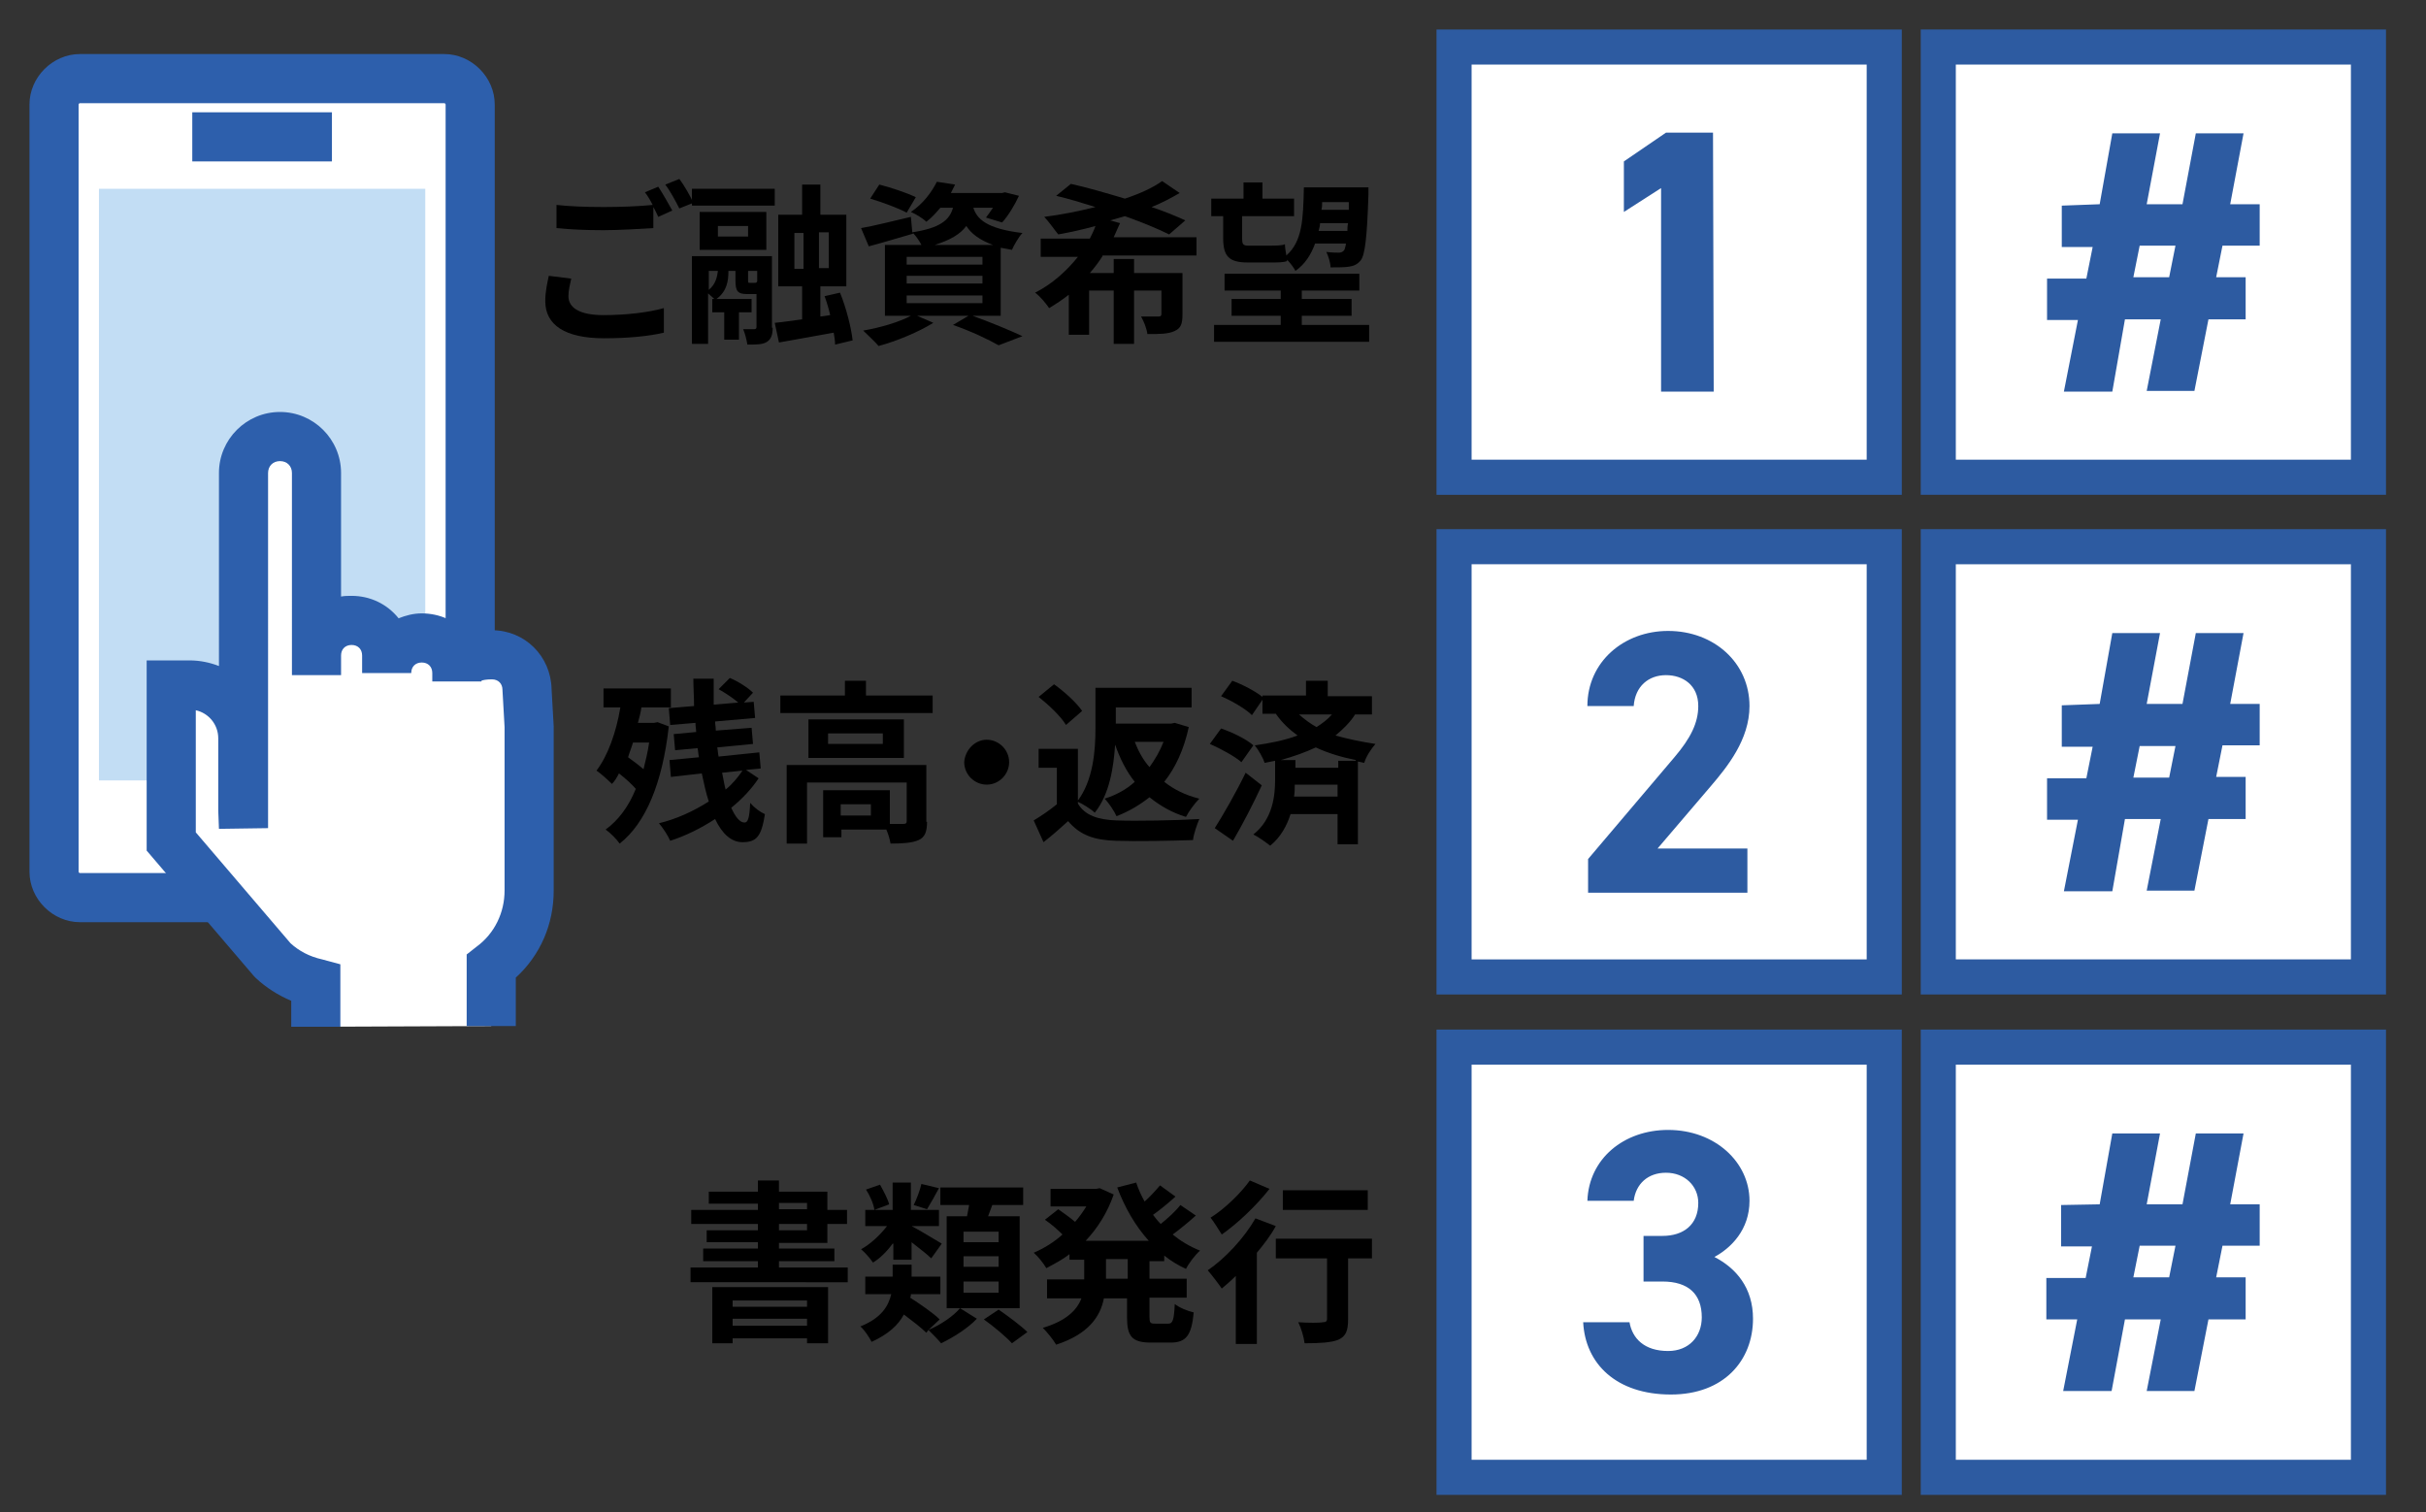 <?xml version="1.0" encoding="utf-8"?>
<!-- Generator: Adobe Illustrator 27.8.1, SVG Export Plug-In . SVG Version: 6.00 Build 0)  -->
<svg version="1.1" id="レイヤー_1" xmlns="http://www.w3.org/2000/svg" xmlns:xlink="http://www.w3.org/1999/xlink" x="0px"
	 y="0px" viewBox="0 0 345.7 215.5" style="enable-background:new 0 0 345.7 215.5;" xml:space="preserve">
<rect x="0" y="0" width="345.7" height="215.5" fill="#333333" stroke="none"/>
<style type="text/css">
	.st0{fill:#FFFFFF;}
	.st1{fill:#2D5FAC;}
	.st2{fill:#C2DDF4;}
	.st3{fill:#2D5BA1;}
	.st4{enable-background:new    ;}
</style>
<g>
	<g>
		<g>
			<path class="st0" d="M67,124.2c0,2-1.7,3.7-3.7,3.7H11.4c-2,0-3.7-1.7-3.7-3.7V14.9c0-2,1.7-3.7,3.7-3.7h51.9
				c2,0,3.7,1.7,3.7,3.7L67,124.2L67,124.2z"/>
			<path class="st1" d="M63.3,131.4H11.4c-3.9,0-7.2-3.3-7.2-7.2V14.9c0-3.9,3.3-7.2,7.2-7.2h51.9c3.9,0,7.2,3.3,7.2,7.2v109.3
				C70.5,128.1,67.2,131.4,63.3,131.4z M11.4,14.7c-0.1,0-0.2,0.1-0.2,0.2v109.3c0,0.1,0.1,0.2,0.2,0.2h51.9c0.1,0,0.2-0.1,0.2-0.2
				V14.9c0-0.1-0.1-0.2-0.2-0.2H11.4z"/>
		</g>
		<g>
			<rect x="14.1" y="26.9" class="st2" width="46.5" height="84.3"/>
		</g>
		<g>
			<g>
				<rect x="27.4" y="16" class="st1" width="19.9" height="7"/>
			</g>
		</g>
		<g>
			<rect x="34.9" y="114.8" class="st1" width="4.9" height="7"/>
		</g>
	</g>
	<g>
		<path class="st0" d="M70,146.2v-8.5c3.3-2.5,5.4-6.4,5.4-10.8v-23.4l-0.3-5.2c0-2.8-2.2-5-5-5s-5,1-5,3.8v-1.2c0-2.8-2.2-5-5-5
			s-5,2.2-5,5v-2.5c0-2.8-2.2-5-5-5s-5,2.2-5,5v2.8c0-2.4,0-28.8,0-28.8c0-2.9-2.3-5.2-5.2-5.2s-5.2,2.3-5.2,5.2V118l-0.1-2.5v-10.3
			c0-4.2-3.4-7.6-7.6-7.6h-2.6c-0.1,0,0.1,0,0,0v9.6l0,0v12.7l14.5,16.9c1.7,1.6,3.8,2.7,6.1,3.3v6.2"/>
		<path class="st1" d="M48.5,146.3h-7v-3.7c-1.9-0.8-3.6-1.9-5-3.2l-0.3-0.3l-15.3-17.9V94.1H27c1.5,0,2.9,0.3,4.2,0.8V67.4
			c0-4.8,3.9-8.7,8.7-8.7s8.7,3.9,8.7,8.7V85c0.5-0.1,1-0.1,1.5-0.1c2.7,0,5.1,1.2,6.7,3.2c1-0.4,2.1-0.7,3.3-0.7
			c2.6,0,4.9,1.1,6.5,2.9c1-0.3,2.2-0.5,3.5-0.5c4.7,0,8.4,3.7,8.5,8.4l0.3,5.3v23.4c0,4.8-1.9,9.2-5.4,12.4v6.9h-7V136l1.4-1.1
			c2.6-1.9,4-4.9,4-8v-23.3l-0.3-5.3c0-0.9-0.6-1.5-1.5-1.5c-0.8,0-1.3,0.1-1.5,0.2c0,0,0,0.1,0,0.1h-7v-1.2c0-0.9-0.6-1.5-1.5-1.5
			s-1.5,0.6-1.5,1.5h-7v-2.5c0-0.9-0.6-1.5-1.5-1.5s-1.5,0.6-1.5,1.5v2.8h-7V67.4c0-1-0.7-1.7-1.7-1.7s-1.7,0.7-1.7,1.7V118l-7,0.1
			l-0.1-2.6v-10.3c0-2-1.4-3.6-3.2-4v17.4l13.5,15.8c1.2,1.1,2.7,1.9,4.5,2.3l2.6,0.7V146.3z"/>
	</g>
</g>
<g>
	<path d="M81.4,39.7c-0.2,0.9-0.4,1.7-0.4,2.5c0,1.6,1.5,2.7,5,2.7c3.3,0,6.5-0.4,8.6-1l0,3.5c-2.1,0.5-5.1,0.8-8.5,0.8
		c-5.6,0-8.4-1.9-8.4-5.3c0-1.4,0.3-2.6,0.5-3.6L81.4,39.7z M93.8,26.6c0.6,0.9,1.5,2.5,2,3.4l-2,0.9c-0.2-0.4-0.4-0.9-0.7-1.4v3
		c-1.7,0.1-4.8,0.3-7.1,0.3c-2.6,0-4.7-0.1-6.7-0.3v-3.3c1.8,0.2,4.1,0.3,6.7,0.3c2.4,0,5.1-0.1,7-0.3c-0.3-0.6-0.7-1.3-1.1-1.8
		L93.8,26.6z M96.8,25.5c0.7,0.9,1.6,2.5,2,3.4l-2,0.8c-0.5-1-1.3-2.5-2-3.4L96.8,25.5z"/>
	<path d="M98.6,26.9h11.8v2.4H98.6V26.9z M110.1,46.7c0,1-0.2,1.6-0.8,2c-0.6,0.4-1.5,0.4-2.8,0.4c-0.1-0.6-0.3-1.5-0.6-2.2
		c0.7,0,1.4,0,1.6,0s0.3-0.1,0.3-0.3v-4.7h-0.1h-1.2c-1.4,0-1.7-0.4-1.7-2v-1.3h-1c0,1.4-0.2,2.9-1.7,4h5v1.9h-1.8v3.9h-2.1v-3.9
		h-1.7v-1.9h0.3c-0.2-0.2-0.6-0.5-0.9-0.8v7.2h-2.3V36.5h11.4V46.7z M109.2,35.6h-9.5v-5.4h9.5V35.6z M101,41.3
		c1-0.8,1.2-1.9,1.3-2.7H101V41.3z M106.6,32.2h-4.3v1.5h4.3V32.2z M107.5,40.3c0.2,0,0.3,0,0.4-0.2v-1.5h-1.3v1.3
		c0,0.4,0,0.4,0.3,0.4H107.5z M119,49.1c0-0.5-0.1-1.1-0.2-1.7c-2.7,0.5-5.6,1-7.8,1.4l-0.6-2.8c1.1-0.1,2.4-0.3,3.9-0.5v-4.7h-3.4
		V30.6h3.4v-4.3h2.6v4.3h3.7v10.2h-3.7v4.3l1.4-0.2c-0.2-0.9-0.5-1.9-0.8-2.7l2.2-0.5c0.9,2.2,1.6,5,1.8,6.8L119,49.1z M113.2,38.3
		h1.3v-5.1h-1.3V38.3z M118.1,33.1h-1.4v5.1h1.4V33.1z"/>
	<path d="M138.6,45c2.5,0.9,5.4,2.1,7.1,2.9l-3.4,1.3c-1.4-0.8-3.9-2-6.5-2.9l2.2-1.3h-7.3l2.3,1c-2.1,1.3-5.2,2.6-7.8,3.3
		c-0.5-0.6-1.6-1.6-2.2-2.2c2.4-0.4,5.1-1.2,6.8-2.1h-3.7V34.9h5.2c-0.3-0.6-0.8-1.3-1.2-1.7l0,0.1c-2.1,0.6-4.4,1.3-6.3,1.8
		l-1.1-2.6c1.8-0.3,4.5-1,7.1-1.6l0.2,2.2c3.9-0.6,5.3-1.7,5.8-3.5h-1.8c-0.6,0.7-1.2,1.4-2,2c-0.5-0.5-1.5-1.1-2.2-1.4
		c1.8-1.2,3-2.9,3.7-4.3l2.6,0.4c-0.2,0.4-0.4,0.8-0.6,1.2h7.3l0.4-0.1l2,0.5c-0.6,1.3-1.5,2.8-2.4,3.8l-2.3-0.7
		c0.3-0.4,0.6-0.8,1-1.4h-2.8c0.5,1.6,1.9,3,7,3.6c-0.5,0.5-1.2,1.7-1.5,2.4c-0.6-0.1-1.1-0.2-1.6-0.3V45H138.6z M129.2,30.3
		c-1.1-0.6-3.5-1.5-5.2-2l1.3-2c1.6,0.4,4,1.2,5.2,1.8L129.2,30.3z M129.2,37.7h10.8v-1.1h-10.8V37.7z M129.2,40.4h10.8v-1.1h-10.8
		V40.4z M129.2,43.2h10.8v-1.1h-10.8V43.2z M141.5,34.9c-1.9-0.7-3.1-1.6-3.8-2.7c-0.9,1.2-2.3,2-4.5,2.7H141.5z"/>
	<path d="M157.1,36.5c-0.5,0.8-1.1,1.6-1.8,2.4h3.4v-2h2.9v2h6.9v5.9c0,1.3-0.2,2-1.2,2.4c-0.9,0.4-2.1,0.4-3.8,0.4
		c-0.1-0.8-0.5-1.8-0.9-2.5c1,0,2.1,0,2.5,0c0.3,0,0.4-0.1,0.4-0.4v-3.3h-3.9v7.6h-2.9v-7.6h-3.5v6.3h-2.9V42
		c-0.9,0.7-1.8,1.3-2.8,1.9c-0.4-0.6-1.3-1.7-2-2.2c2.4-1.2,4.5-3.1,6.1-5.1h-5.3V34h7c0.3-0.6,0.6-1.2,0.8-1.8
		c-1.8,0.5-3.6,0.9-5.3,1.2c-0.5-0.6-1.4-1.9-2-2.5c2.4-0.3,4.9-0.8,7.3-1.4c-1.9-0.6-3.9-1.2-5.6-1.6l2.1-1.7
		c2.3,0.5,5,1.3,7.7,2.1c2.1-0.7,3.9-1.5,5.3-2.5l2.5,1.7c-1.2,0.7-2.5,1.4-4,2c1.8,0.6,3.5,1.3,4.8,1.9l-2.3,2
		c-1.6-0.8-3.8-1.7-6.3-2.6c-0.7,0.2-1.4,0.4-2.1,0.6l1.4,0.4c-0.3,0.7-0.6,1.3-0.9,2h11.8v2.6H157.1z"/>
	<path d="M174.3,30.8h-1.7v-2.5h4.6V26h2.7v2.3h4.5v2.5h-7.4V34c0,0.7,0.1,1,0.8,1h3.3c0.6,0,1.6,0,2-0.2c0,0.4,0.1,1,0.2,1.6
		c2.3-2,2.4-5.2,2.5-9.7h9.2c0,0,0,0.7,0,1c-0.2,6.3-0.5,8.6-1.1,9.4c-0.5,0.6-1,0.8-1.7,0.9c-0.6,0.1-1.6,0.1-2.6,0.1
		c0-0.6-0.3-1.6-0.6-2.2c0.8,0.1,1.5,0.1,1.8,0.1c0.3,0,0.5-0.1,0.7-0.3c0.1-0.1,0.2-0.4,0.3-1h-4.4c-0.6,1.6-1.4,2.9-2.8,3.9
		c-0.2-0.4-0.7-1.1-1.2-1.6l0,0.2c-0.5,0.2-1.4,0.2-2.2,0.2h-3.4c-2.7,0-3.5-0.9-3.5-3.5V30.8z M195.1,46.3v2.4h-22.1v-2.4h9.5V45
		h-7v-2.4h7v-1.2h-8V39h19.2v2.4h-8.2v1.2h7.1V45h-7.1v1.3H195.1z M192,32.9c0-0.3,0-0.7,0.1-1.1h-4c0,0.4-0.1,0.7-0.2,1.1H192z
		 M188.4,28.8c0,0.4,0,0.7-0.1,1.1h3.9l0-1.1H188.4z"/>
</g>
<g>
	<g>
		<rect x="207.2" y="6.7" class="st0" width="61.3" height="61.3"/>
		<path class="st3" d="M271,70.5h-66.3V4.2H271V70.5z M209.7,65.5H266V9.2h-56.3V65.5z"/>
	</g>
	<path class="st3" d="M244.2,55.8h-7.5v-29l-5.3,3.4V23l6-4.1h6.7L244.2,55.8L244.2,55.8z"/>
</g>
<g>
	<g>
		<rect x="276.2" y="6.7" class="st0" width="61.3" height="61.3"/>
		<path class="st3" d="M340,70.5h-66.3V4.2H340V70.5z M278.7,65.5H335V9.2h-56.3V65.5z"/>
	</g>
	<path class="st3" d="M299.2,29.1L301,19h6.8l-1.9,10.1h5.1l1.9-10.1h6.8l-1.9,10.1h4.2V35h-5.3l-0.9,4.5h4.2v6h-5.3l-2,10.2h-6.8
		l2-10.2h-5.1L301,55.8h-6.9l2-10.2h-4.4v-5.9h5.6l0.9-4.5h-4.4v-5.9L299.2,29.1L299.2,29.1z M304,39.5h5.1L310,35h-5.1L304,39.5z"
		/>
</g>
<g>
	<g class="st4">
		<path d="M95.3,103.5c-0.9,8.1-3.3,13.8-7,16.7c-0.4-0.6-1.4-1.6-2-2c1.8-1.3,3.3-3.3,4.3-5.8c-0.6-0.7-1.5-1.5-2.4-2.2
			c-0.3,0.6-0.6,1.1-1,1.5c-0.5-0.5-1.6-1.5-2.2-1.9c1.6-2.1,2.8-5.4,3.4-9H86v-2.7h9.6v2.7h-4.2c-0.1,0.7-0.3,1.5-0.5,2.2h2.3
			l0.5-0.1L95.3,103.5z M90.2,105.8c-0.2,0.7-0.5,1.4-0.7,2.1c0.7,0.5,1.5,1.1,2.2,1.7c0.3-1.2,0.6-2.4,0.8-3.8H90.2z M108.1,110.9
			c-1,1.5-2.3,2.9-3.9,4.2c0.6,1.3,1.2,2.1,1.9,2.1c0.5,0,0.7-0.7,0.8-2.8c0.6,0.7,1.4,1.3,2.1,1.6c-0.5,3.2-1.2,4-3.2,4
			c-1.6,0-2.9-1.2-3.9-3.3c-2,1.3-4.2,2.4-6.4,3.1c-0.3-0.7-1-1.8-1.6-2.5c2.5-0.6,4.9-1.7,7.1-3.1c-0.4-1.2-0.7-2.6-1-4l-4.4,0.5
			l-0.2-2.4l4.2-0.4c-0.1-0.4-0.1-0.9-0.2-1.3l-3.2,0.3l-0.2-2.3l3.2-0.3c0-0.4-0.1-0.8-0.1-1.3l-3.6,0.3l-0.2-2.4l3.6-0.3
			c0-1.3-0.1-2.6-0.1-3.9h2.9c0,1.2,0,2.4,0,3.7l3.5-0.3c-0.7-0.6-1.9-1.4-2.8-1.9l1.6-1.6c1.2,0.5,2.6,1.4,3.3,2.1l-1.3,1.4
			l1.4-0.1l0.2,2.3l-5.7,0.5c0,0.4,0.1,0.8,0.1,1.3l5.1-0.4l0.2,2.3l-5.1,0.5c0.1,0.4,0.1,0.9,0.2,1.3l5.8-0.6l0.2,2.3l-2.1,0.2
			L108.1,110.9z M102.9,110.1c0.2,0.9,0.3,1.7,0.5,2.4c1-0.8,1.8-1.8,2.4-2.7L102.9,110.1z"/>
		<path d="M132.9,99.1v2.5h-21.7v-2.5h9.2V97h3v2.1H132.9z M132.1,117.1c0,1.4-0.3,2.2-1.2,2.6c-0.9,0.4-2.2,0.5-4,0.5
			c-0.1-0.6-0.3-1.3-0.6-2h-6.4v1.1h-2.6v-6.7h9.5v4.8c0.8,0,1.6,0,1.9,0c0.4,0,0.5-0.1,0.5-0.4v-5.5H115v8.7h-2.9V109h19.9V117.1z
			 M128.8,102.5v5.5h-13.6v-5.5H128.8z M125.8,104.5H118v1.5h7.8V104.5z M124.1,114.6h-4.3v1.6h4.3V114.6z"/>
		<path d="M140.6,105.4c1.7,0,3.2,1.4,3.2,3.2c0,1.7-1.4,3.2-3.2,3.2c-1.7,0-3.2-1.4-3.2-3.2C137.5,106.9,138.9,105.4,140.6,105.4z"
			/>
		<path d="M153.6,114.5c1,1.7,2.9,2.3,5.5,2.4c2.9,0.1,8.5,0,11.8-0.2c-0.3,0.7-0.8,2.1-0.9,3c-3,0.1-8,0.2-11,0.1
			c-3.1-0.1-5.1-0.8-6.8-2.8c-1.1,1-2.1,1.9-3.5,3l-1.4-3.1c1-0.6,2.2-1.4,3.3-2.3v-5.2H148v-2.7h5.6V114.5z M151.9,103.3
			c-0.7-1.2-2.5-2.9-3.9-4l2.2-1.8c1.4,1,3.2,2.6,4,3.8L151.9,103.3z M169.4,103.6c-0.7,3.2-1.9,5.8-3.5,7.8c1.4,1.1,3,1.9,5,2.4
			c-0.6,0.6-1.5,1.8-1.9,2.6c-2-0.6-3.7-1.6-5.2-2.8c-1.4,1.1-2.9,2-4.7,2.7c-0.3-0.7-1.1-1.9-1.7-2.5c1.6-0.5,3.1-1.3,4.3-2.4
			c-1.2-1.5-2.1-3.3-2.8-5.3c-0.2,3.2-0.8,7.1-2.9,9.7c-0.5-0.5-1.8-1.3-2.5-1.6c2.3-3,2.6-7.3,2.6-10.4V98h13.7v2.8h-10.8v2.3h7.9
			l0.5-0.1L169.4,103.6z M161.7,105.7c0.5,1.3,1.2,2.6,2.1,3.6c0.8-1.1,1.5-2.3,2-3.6H161.7z"/>
		<path d="M176.9,108.6c-0.9-0.8-2.9-1.9-4.5-2.6l1.6-2.2c1.5,0.5,3.6,1.5,4.6,2.4L176.9,108.6z M179.8,111.9
			c-1.2,2.6-2.7,5.5-4.1,7.9l-2.6-1.8c1.2-1.9,3-5,4.4-7.9L179.8,111.9z M193.1,101.8c-0.7,1.1-1.7,2.1-2.8,3
			c1.8,0.5,3.7,0.9,5.7,1.2c-0.6,0.7-1.3,1.7-1.6,2.7l-0.9-0.2v11.8h-2.9V116h-6.7c-0.5,1.6-1.4,3.3-2.9,4.5
			c-0.5-0.4-1.6-1.2-2.4-1.6c2.8-2.2,3.1-5.6,3.1-7.8v-2.7c-0.5,0.1-1,0.2-1.5,0.3c-0.2-0.7-0.9-1.9-1.4-2.5
			c2.2-0.3,4.2-0.7,6.1-1.4c-1.1-0.8-2.2-1.8-3.1-3.1h-1.9v-2l-1.5,2.2c-0.9-0.9-2.8-2-4.4-2.7l1.6-2.2c1.4,0.5,3.3,1.5,4.3,2.3
			v-0.2h6.2V97h3.1v2.2h6.3v2.6H193.1z M193.2,108.3c-2-0.4-4-1-5.7-1.8c-1.5,0.7-3.2,1.3-5,1.8h2.1v1.1h6.1v-1H193.2z M190.6,113.5
			v-1.7h-6.1c0,0.5,0,1.1-0.1,1.7H190.6z M185.1,101.8c0.8,0.7,1.6,1.3,2.5,1.8c0.8-0.5,1.6-1.1,2.2-1.8H185.1z"/>
	</g>
	<g>
		<g>
			<rect x="207.2" y="77.9" class="st0" width="61.3" height="61.3"/>
			<path class="st3" d="M271,141.7h-66.3V75.4H271V141.7z M209.7,136.7H266V80.4h-56.3V136.7z"/>
		</g>
		<path class="st3" d="M249,127.2h-22.7v-4.8l12.3-14.5c2.3-2.7,3.4-4.9,3.4-7.3c0-3-2.2-4.4-4.6-4.4c-2.5,0-4.4,1.6-4.6,4.4h-6.6
			c0-6.3,5.2-10.7,11.5-10.7c6.6,0,11.6,4.6,11.6,10.7c0,4.8-3.2,8.7-5.5,11.4l-7.6,8.9H249C249,120.9,249,127.2,249,127.2z"/>
	</g>
	<g>
		<g>
			<rect x="276.2" y="77.9" class="st0" width="61.3" height="61.3"/>
			<path class="st3" d="M340,141.7h-66.3V75.4H340V141.7z M278.7,136.7H335V80.4h-56.3V136.7z"/>
		</g>
		<path class="st3" d="M299.2,100.3l1.8-10.1h6.8l-1.9,10.1h5.1l1.9-10.1h6.8l-1.9,10.1h4.2v5.9h-5.3l-0.9,4.5h4.2v6h-5.3l-2,10.2
			h-6.8l2-10.2h-5.1L301,127h-6.9l2-10.2h-4.4v-5.9h5.6l0.9-4.5h-4.4v-5.9L299.2,100.3L299.2,100.3z M304,110.8h5.1l0.9-4.5h-5.1
			L304,110.8z"/>
	</g>
</g>
<g>
	<g class="st4">
		<path d="M111,177v0.9h7.9v1.8H111v0.9h9.8v2.1H98.4v-2.1h9.6v-0.9h-7.8v-1.8h7.8V177h-7.3v-1.7h7.3v-0.9h-9.5v-2h9.5v-0.9h-7v-1.7
			h7v-1.6h3v1.6h6.9v2.6h2.8v2h-2.8v2.7H111z M101.5,183.4H118v8h-3v-0.7h-10.6v0.7h-2.9V183.4z M104.4,185.3v0.9H115v-0.9H104.4z
			 M115,188.9v-1h-10.6v1H115z M111,172.3h4v-0.9h-4V172.3z M111,175.3h4v-0.9h-4V175.3z"/>
		<path d="M132.3,189.5c1.7-0.7,3.6-2,4.5-3.1l2.4,1.5c-1.2,1.3-3.4,2.7-5.1,3.5C133.7,190.9,132.9,190.1,132.3,189.5l-0.3,0.4
			c-0.7-0.7-2-1.7-3.2-2.6c-0.8,1.5-2.2,2.8-4.6,3.9c-0.3-0.6-1-1.7-1.6-2.2c3-1.2,4-2.9,4.4-4.6h-3.7v-2.5h3.9v-1.7h2.7v1.7h4.1
			v2.5h-4.2c0,0.1,0,0.3-0.1,0.5c1.4,0.9,3.3,2.2,4.2,3.1L132.3,189.5z M127.2,177.2c-0.8,1.1-1.8,2.1-2.8,2.7
			c-0.4-0.6-1.2-1.5-1.7-1.9c1.3-0.7,2.7-2,3.7-3.3h-3.1v-2.3h3.9v-3.9h2.6v3.9h4v2.3h-3.9c1,0.5,3.6,2.1,4.3,2.5l-1.5,2.1
			c-0.6-0.6-1.8-1.5-2.8-2.3v2.5h-2.6V177.2z M124.6,172.4c-0.1-0.8-0.6-2-1.2-2.9l2-0.7c0.5,0.9,1.1,2,1.3,2.8L124.6,172.4z
			 M133.8,169.3c-0.6,1.1-1.2,2.2-1.7,3l-1.9-0.6c0.4-0.8,0.9-2.1,1.1-3L133.8,169.3z M137.8,173.3c0.1-0.5,0.2-1.1,0.3-1.6H134
			v-2.5h11.8v2.5h-4.4c-0.2,0.5-0.4,1.1-0.6,1.6h4.5v13.1h-10.4v-13.1H137.8z M142.3,175.5h-5v1.5h5V175.5z M142.3,179h-5v1.5h5V179
			z M142.3,182.6h-5v1.6h5V182.6z M142.3,186.6c1.3,0.9,3.2,2.3,4.1,3.2l-2.2,1.6c-0.8-0.9-2.6-2.4-4-3.4L142.3,186.6z"/>
		<path d="M163.8,179.4v2.8h5.3v2.7h-5.3v2.7c0,0.9,0.1,1,0.8,1h1.9c0.6,0,0.8-0.5,0.9-2.8c0.6,0.5,1.8,1,2.7,1.2
			c-0.3,3.3-1.1,4.3-3.3,4.3H164c-2.7,0-3.4-0.9-3.4-3.6v-2.7h-3.3c-0.5,2.6-2.2,5.1-6.8,6.6c-0.4-0.7-1.3-1.8-1.9-2.4
			c3.4-1,4.9-2.6,5.5-4.2h-4.9v-2.7h5.3v-2.8h-2.1v-0.8c-1,0.8-2.2,1.4-3.3,2c-0.4-0.7-1.2-1.7-1.8-2.2c1.4-0.6,2.9-1.5,4.1-2.6
			c-0.6-0.6-1.6-1.5-2.5-2.1l1.9-1.5c0.7,0.5,1.7,1.2,2.4,1.8c0.6-0.7,1.1-1.4,1.6-2.2h-5.1v-2.5h6.5l0.5-0.1l2,0.9
			c-0.9,2.6-2.3,4.8-4,6.6h9c-1.9-2.1-3.4-4.7-4.5-7.6l2.7-0.7c0.3,0.9,0.7,1.8,1.2,2.7c0.8-0.7,1.6-1.6,2.2-2.3l2.2,1.6
			c-1,0.9-2.2,1.9-3.2,2.6c0.3,0.4,0.7,0.9,1.1,1.3c1-0.8,2.1-1.8,2.8-2.7l2.2,1.5c-1,0.9-2.2,1.9-3.3,2.7c1.1,0.9,2.4,1.7,3.9,2.3
			c-0.7,0.6-1.6,1.8-2,2.6c-1.1-0.5-2.1-1.1-3.1-1.9v0.8H163.8z M160.7,179.4h-3.1v2.8h3.1V179.4z"/>
		<path d="M181.8,174.7c-0.7,1.3-1.7,2.6-2.7,3.8v13h-3v-9.7c-0.7,0.7-1.4,1.3-2,1.8c-0.4-0.6-1.4-1.9-2-2.6
			c2.5-1.7,5.2-4.6,6.8-7.4L181.8,174.7z M180.9,169.4c-1.8,2.3-4.5,4.9-6.8,6.5c-0.4-0.6-1.1-1.8-1.6-2.4c2.1-1.3,4.4-3.6,5.6-5.3
			L180.9,169.4z M195.5,179.3h-3.4v8.7c0,1.6-0.3,2.4-1.4,2.9c-1,0.4-2.6,0.5-4.8,0.5c-0.1-0.9-0.5-2.2-0.9-3c1.4,0.1,3.1,0.1,3.5,0
			c0.4,0,0.6-0.1,0.6-0.5v-8.6h-7.3v-2.8h13.7V179.3z M194.9,172.4h-12.1v-2.8h12.1V172.4z"/>
	</g>
	<g>
		<g>
			<rect x="207.2" y="149.2" class="st0" width="61.3" height="61.3"/>
			<path class="st3" d="M271,213h-66.3v-66.3H271V213z M209.7,208H266v-56.3h-56.3V208z"/>
		</g>
		<path class="st3" d="M234.2,176.1h2.7c3,0,5.1-1.6,5.1-4.7c0-2.4-1.9-4.3-4.6-4.3c-2.6,0-4.3,1.6-4.6,4h-6.6
			c0.2-6,5.2-10.1,11.5-10.1c6.7,0,11.6,4.6,11.6,10.1c0,4.1-2.6,6.7-5,8c3.1,1.6,5.5,4.4,5.5,8.8c0,5.9-4.1,10.8-11.7,10.8
			c-7.8,0-12.2-4.4-12.5-10.3h6.6c0.4,2.3,2.1,4.1,5.5,4.1c3,0,4.8-2.1,4.8-4.8c0-3.3-1.9-5.1-5.6-5.1h-2.7
			C234.2,182.5,234.2,176.1,234.2,176.1z"/>
	</g>
	<g>
		<g>
			<rect x="276.2" y="149.2" class="st0" width="61.3" height="61.3"/>
			<path class="st3" d="M340,213h-66.3v-66.3H340V213z M278.7,208H335v-56.3h-56.3V208z"/>
		</g>
		<path class="st3" d="M299.2,171.6l1.8-10.1h6.8l-1.9,10.1h5.1l1.9-10.1h6.8l-1.9,10.1h4.2v5.9h-5.3l-0.9,4.5h4.2v6h-5.3l-2,10.2
			h-6.8l2-10.2h-5.1l-1.9,10.2h-6.9l2-10.2h-4.4v-5.9h5.6l0.9-4.5h-4.4v-5.9L299.2,171.6L299.2,171.6z M304,182h5.1l0.9-4.5h-5.1
			L304,182z"/>
	</g>
</g>
</svg>

